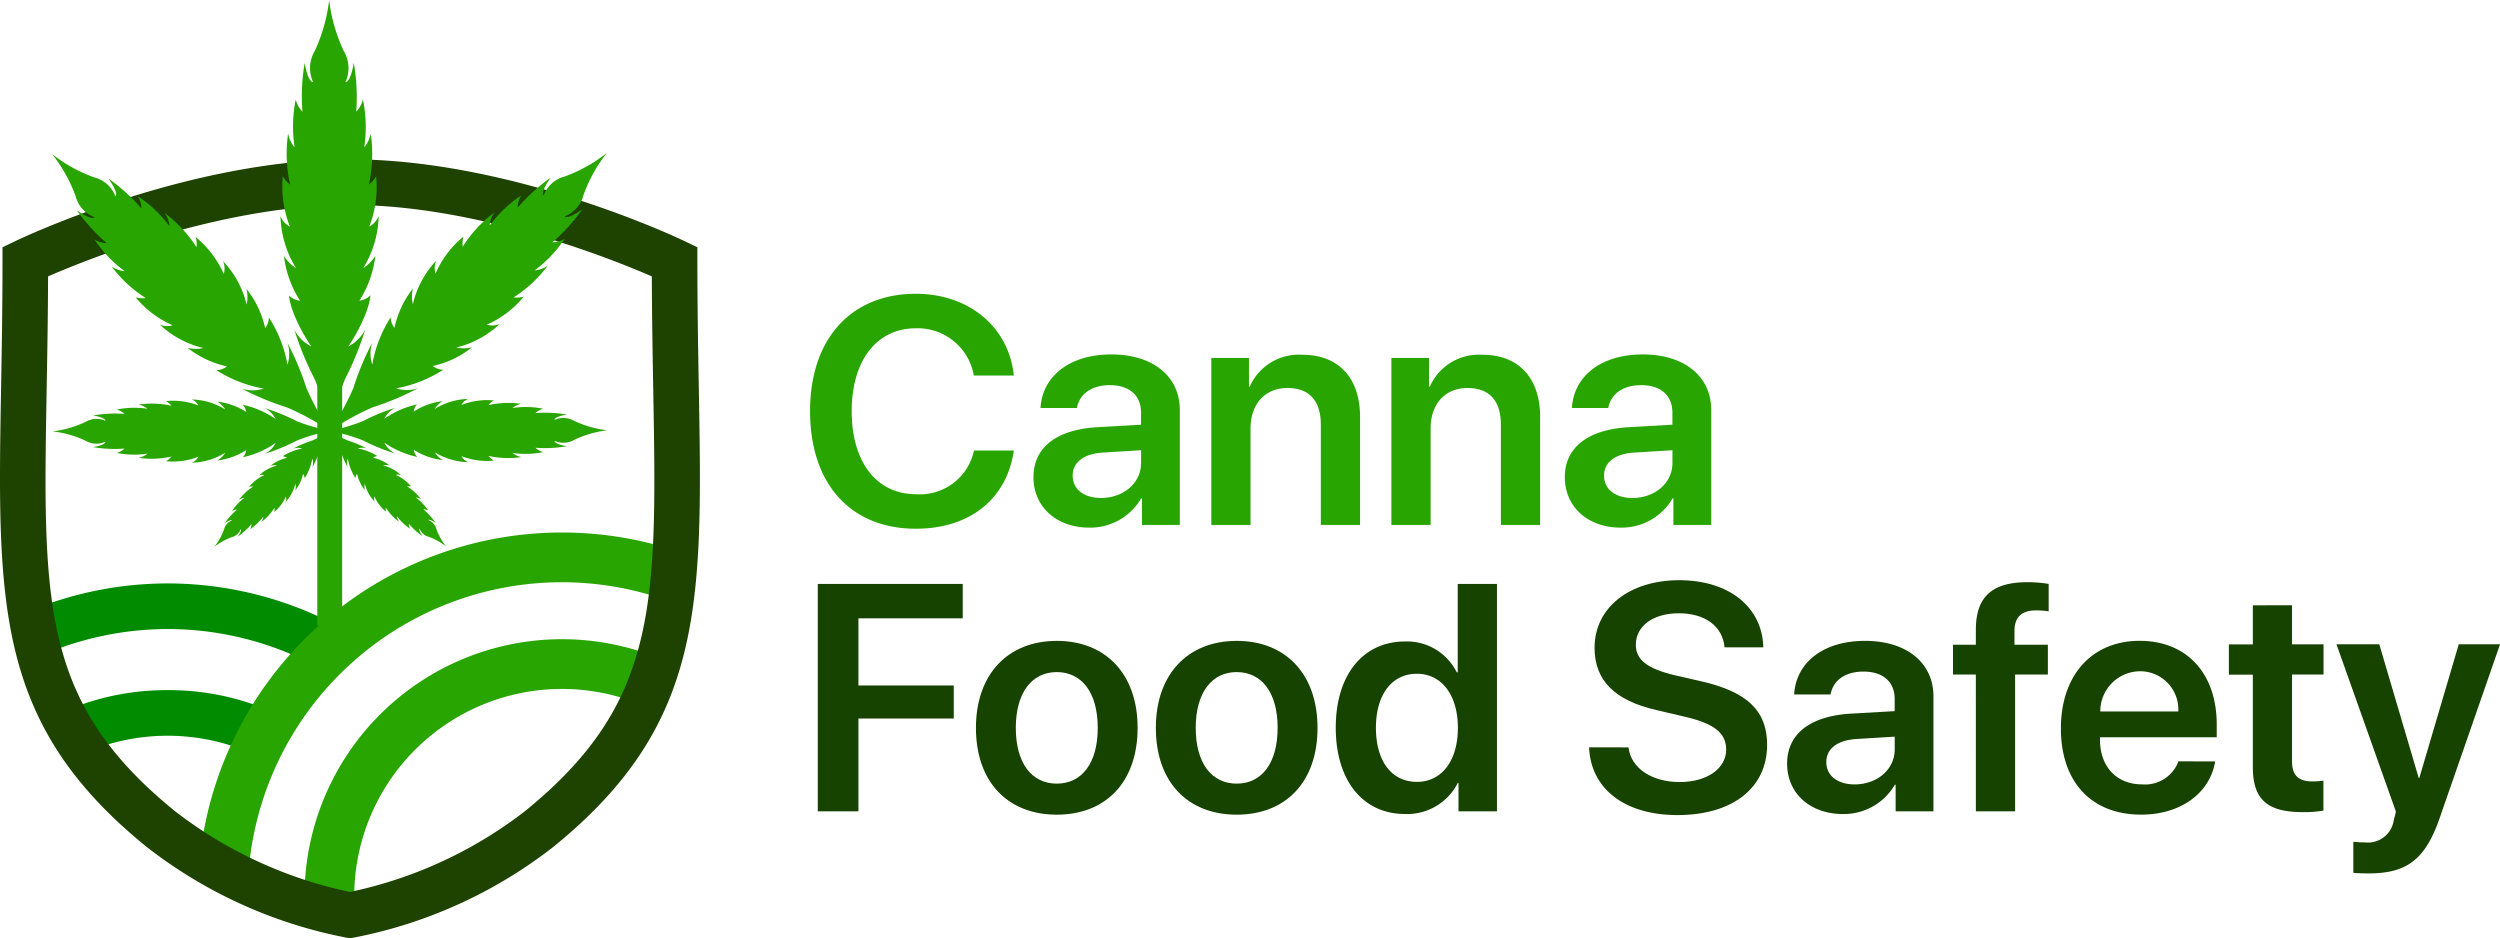 <svg id="Artwork_9" data-name="Artwork 9" xmlns="http://www.w3.org/2000/svg" xmlns:xlink="http://www.w3.org/1999/xlink" width="260" height="97.574" viewBox="0 0 260 97.574">
  <defs>
    <clipPath id="clip-path">
      <path id="Path_36" data-name="Path 36" d="M73.286,55.072s-11.759-6.111-33.764-6.111S5.758,55.072,5.758,55.072c0,31.665-3.378,44.848,14.113,59.025a46.744,46.744,0,0,0,19.651,8.937A46.747,46.747,0,0,0,59.173,114.1C76.664,99.92,73.286,86.737,73.286,55.072Z" transform="translate(-5.496 -48.961)" fill="none" clip-rule="evenodd"/>
    </clipPath>
    <clipPath id="clip-path-2">
      <path id="Path_33" data-name="Path 33" d="M38.855,143.734,31.4,151.245l-6.277,17.516L11.96,159.446l-8.2-17.01-.3-3.443L26.844,137.8Z" transform="translate(-3.455 -137.801)" fill="none" clip-rule="evenodd"/>
    </clipPath>
  </defs>
  <g id="Artwork_9-2" data-name="Artwork 9" transform="translate(130 48.787)">
    <g id="Group_34" data-name="Group 34" transform="translate(-130 -48.787)">
      <g id="Group_17" data-name="Group 17" transform="translate(2.368 21.1)">
        <g id="Group_16" data-name="Group 16" clip-path="url(#clip-path)">
          <g id="Group_12" data-name="Group 12" transform="translate(-0.879 38.286)">
            <g id="Group_11" data-name="Group 11" clip-path="url(#clip-path-2)">
              <g id="Group_10" data-name="Group 10" transform="translate(-21.708 1.294)">
                <g id="Group_8" data-name="Group 8">
                  <path id="Path_31" data-name="Path 31" d="M-9.257,216.125a37.7,37.7,0,0,1-37.661-37.661A37.7,37.7,0,0,1-9.257,140.8,37.7,37.7,0,0,1,28.4,178.464,37.7,37.7,0,0,1-9.257,216.125Zm0-70.58a32.957,32.957,0,0,0-32.92,32.92,32.957,32.957,0,0,0,32.92,32.92,32.957,32.957,0,0,0,32.92-32.92A32.957,32.957,0,0,0-9.257,145.544Z" transform="translate(46.918 -140.804)" fill="#008b00"/>
                </g>
                <g id="Group_9" data-name="Group 9" transform="translate(11.096 11.096)">
                  <path id="Path_32" data-name="Path 32" d="M5.394,219.68a26.565,26.565,0,1,1,0-53.129,26.565,26.565,0,1,1,0,53.129Zm0-48.389a21.824,21.824,0,1,0,21.824,21.824A21.849,21.849,0,0,0,5.394,171.291Z" transform="translate(21.171 -166.551)" fill="#008b00"/>
                </g>
              </g>
            </g>
          </g>
          <g id="Group_15" data-name="Group 15" transform="translate(18.205 34.281)">
            <g id="Group_13" data-name="Group 13">
              <path id="Path_34" data-name="Path 34" d="M85.616,204.26a37.876,37.876,0,1,1,37.876-37.876A37.919,37.919,0,0,1,85.616,204.26Zm0-70.58a32.7,32.7,0,1,0,32.7,32.7A32.742,32.742,0,0,0,85.616,133.679Z" transform="translate(-47.74 -128.508)" fill="#28a500"/>
            </g>
            <g id="Group_14" data-name="Group 14" transform="translate(11.096 11.096)">
              <path id="Path_35" data-name="Path 35" d="M100.267,207.815a26.78,26.78,0,1,1,26.78-26.78A26.81,26.81,0,0,1,100.267,207.815Zm0-48.389a21.609,21.609,0,1,0,21.609,21.608A21.633,21.633,0,0,0,100.267,159.426Z" transform="translate(-73.488 -154.255)" fill="#28a500"/>
            </g>
          </g>
        </g>
      </g>
      <g id="Group_18" data-name="Group 18" transform="translate(85.049 60.339)">
        <path id="Path_37" data-name="Path 37" d="M197.352,164.571V140.925h15.076V144.5H201.58v6.981h9.914v3.441H201.58v9.652Z" transform="translate(-197.352 -140.532)" fill="#174300"/>
        <path id="Path_38" data-name="Path 38" d="M235.522,163.7c0-5.6,3.343-9.046,8.407-9.046s8.407,3.425,8.407,9.046c0,5.637-3.31,9.029-8.407,9.029S235.522,169.334,235.522,163.7Zm12.667,0c0-3.687-1.672-5.8-4.26-5.8-2.573,0-4.261,2.114-4.261,5.8,0,3.7,1.672,5.8,4.261,5.8S248.189,167.4,248.189,163.7Z" transform="translate(-219.073 -148.342)" fill="#174300"/>
        <path id="Path_39" data-name="Path 39" d="M278.938,163.7c0-5.6,3.343-9.046,8.407-9.046s8.407,3.425,8.407,9.046c0,5.637-3.31,9.029-8.407,9.029S278.938,169.334,278.938,163.7Zm12.667,0c0-3.687-1.671-5.8-4.26-5.8-2.573,0-4.261,2.114-4.261,5.8,0,3.7,1.672,5.8,4.261,5.8S291.6,167.4,291.6,163.7Z" transform="translate(-243.778 -148.342)" fill="#174300"/>
        <path id="Path_40" data-name="Path 40" d="M322.355,155.87c0-5.49,2.835-8.964,7.21-8.964a5.78,5.78,0,0,1,5.375,3.212h.1v-9.193h4.08v23.646h-4v-2.966h-.066a5.906,5.906,0,0,1-5.49,3.245C325.19,164.85,322.355,161.392,322.355,155.87Zm4.179.016c0,3.458,1.622,5.621,4.26,5.621,2.573,0,4.261-2.18,4.261-5.621,0-3.409-1.688-5.621-4.261-5.621C328.172,150.265,326.534,152.445,326.534,155.886Z" transform="translate(-268.485 -140.532)" fill="#174300"/>
        <path id="Path_41" data-name="Path 41" d="M387.585,157.4c.262,2.18,2.442,3.606,5.326,3.606,2.851,0,4.834-1.41,4.834-3.376,0-1.7-1.213-2.687-4.2-3.392l-3.065-.721c-4.359-1-6.423-3.1-6.423-6.473,0-4.195,3.654-7.03,8.8-7.03,5.211,0,8.652,2.819,8.75,6.981h-4.031c-.2-2.212-2.048-3.54-4.753-3.54-2.671,0-4.473,1.311-4.473,3.278,0,1.573,1.2,2.491,4.1,3.179l2.72.622c4.8,1.1,6.833,3.081,6.833,6.6,0,4.49-3.6,7.309-9.324,7.309-5.44,0-9.013-2.687-9.193-7.047Z" transform="translate(-303.272 -140.012)" fill="#174300"/>
        <path id="Path_42" data-name="Path 42" d="M431.276,167.417c0-3.08,2.376-4.932,6.6-5.194l4.588-.262v-1.245c0-1.819-1.229-2.868-3.244-2.868-1.934,0-3.163.934-3.425,2.376h-3.785c.18-3.244,2.949-5.572,7.374-5.572,4.31,0,7.112,2.278,7.112,5.768v11.963h-3.933v-2.769h-.082a6.141,6.141,0,0,1-5.408,3.048C433.718,172.661,431.276,170.547,431.276,167.417Zm11.192-1.474v-1.328l-4.014.246c-1.966.131-3.1,1.016-3.1,2.393,0,1.425,1.18,2.327,2.949,2.327C440.616,169.58,442.468,168.04,442.468,165.942Z" transform="translate(-330.466 -148.342)" fill="#174300"/>
        <path id="Path_43" data-name="Path 43" d="M473.685,150.109h-2.376v-3.1h2.376v-1.541c0-3.376,1.605-4.965,5.374-4.965a13.115,13.115,0,0,1,2.2.18v2.851a9.5,9.5,0,0,0-1.295-.1c-1.557,0-2.262.737-2.262,2.147v1.426h3.474v3.1h-3.409v14.224h-4.08Z" transform="translate(-353.246 -140.294)" fill="#174300"/>
        <path id="Path_44" data-name="Path 44" d="M513.394,167.187c-.525,3.277-3.573,5.539-7.686,5.539-5.211,0-8.358-3.425-8.358-8.964,0-5.49,3.179-9.112,8.194-9.112,4.932,0,8.013,3.425,8.013,8.7v1.327H501.415v.246c0,2.786,1.7,4.654,4.375,4.654a3.7,3.7,0,0,0,3.785-2.393Zm-11.947-5.194h8.112a3.968,3.968,0,0,0-4-4.179A4.162,4.162,0,0,0,501.448,161.993Z" transform="translate(-368.066 -148.342)" fill="#174300"/>
        <path id="Path_45" data-name="Path 45" d="M544.449,146.059v4.063h3.278v3.146h-3.278V162.3c0,1.426.656,2.081,2.1,2.081a7.922,7.922,0,0,0,1.164-.082v3.114a11.232,11.232,0,0,1-2.114.164c-3.753,0-5.227-1.327-5.227-4.7v-9.6h-2.491v-3.146h2.491v-4.063Z" transform="translate(-391.127 -143.453)" fill="#174300"/>
        <path id="Path_46" data-name="Path 46" d="M565.6,179.249v-3.228a9.169,9.169,0,0,0,1.18.065,2.709,2.709,0,0,0,3.015-2.245c0-.049.246-.918.229-.967l-6.178-17.387H568.3l4.1,13.9h.065l4.1-13.9h4.294l-6.276,18.059c-1.491,4.31-3.408,5.768-7.374,5.768C566.974,179.315,565.81,179.3,565.6,179.249Z" transform="translate(-405.903 -148.819)" fill="#174300"/>
      </g>
      <g id="Group_19" data-name="Group 19" transform="translate(0 16.574)">
        <path id="Path_47" data-name="Path 47" d="M36.395,119.458l-.378-.061a48.8,48.8,0,0,1-20.766-9.435C-.5,97.193-.284,84.752.114,62.169.182,58.266.26,53.843.26,49.1V47.6l1.345-.645c.724-.347,17.917-8.5,34.789-8.5s34.065,8.153,34.789,8.5l1.345.645V49.1c0,4.748.078,9.172.147,13.075.4,22.583.617,35.023-15.138,47.792A48.8,48.8,0,0,1,36.772,119.4ZM5,50.628c-.014,4.207-.083,8.124-.145,11.624-.4,22.461-.576,32.713,13.383,44.027a44.775,44.775,0,0,0,18.159,8.367,44.771,44.771,0,0,0,18.158-8.367C68.512,94.965,68.331,84.714,67.935,62.253c-.062-3.5-.131-7.418-.145-11.625-4.3-1.868-18.205-7.43-31.4-7.43C23.18,43.2,9.293,48.759,5,50.628Z" transform="translate(0 -38.458)" fill="#1e4200"/>
      </g>
      <g id="Group_30" data-name="Group 30" transform="translate(5.416)">
        <g id="Group_20" data-name="Group 20" transform="translate(23.747)">
          <path id="Path_48" data-name="Path 48" d="M72.827,44.807a30.913,30.913,0,0,1,1.543-5.336,31.9,31.9,0,0,0,2.12-5.19,4.092,4.092,0,0,1-1.757,1.751s2.045-2.957,2.309-5.316a2.037,2.037,0,0,1-1.158.554,10.931,10.931,0,0,0,1.66-4.668,3.94,3.94,0,0,1-1.253,1.273,10.826,10.826,0,0,0,1.6-5.417,2.07,2.07,0,0,1-.977,1.1,11.317,11.317,0,0,0,.715-5.239,2.957,2.957,0,0,1-.755.877,14.7,14.7,0,0,0,.187-5.326,2.994,2.994,0,0,1-.671,1.448,14.225,14.225,0,0,0-.135-4.973,2.854,2.854,0,0,1-.7,1.273,20.533,20.533,0,0,0-.252-5.081s-.3,2-.867,2A3.485,3.485,0,0,0,74.26,5.3,17.083,17.083,0,0,1,72.74,0a17.087,17.087,0,0,1-1.5,5.306,3.487,3.487,0,0,0-.168,3.231c-.565,0-.875-2-.875-2a20.514,20.514,0,0,0-.232,5.082,2.857,2.857,0,0,1-.7-1.27,14.226,14.226,0,0,0-.115,4.974,3,3,0,0,1-.677-1.446,14.7,14.7,0,0,0,.208,5.325,2.957,2.957,0,0,1-.758-.874,11.32,11.32,0,0,0,.735,5.237,2.067,2.067,0,0,1-.981-1.092A10.827,10.827,0,0,0,69.3,27.889a3.939,3.939,0,0,1-1.258-1.269,10.934,10.934,0,0,0,1.678,4.661,2.038,2.038,0,0,1-1.161-.549c.274,2.358,2.33,5.307,2.33,5.307A4.091,4.091,0,0,1,69.123,34.3a31.84,31.84,0,0,0,2.14,5.182A30.928,30.928,0,0,1,72.827,44.807Z" transform="translate(-67.672)" fill="#28a500"/>
        </g>
        <g id="Group_21" data-name="Group 21" transform="translate(0 16.018)">
          <path id="Path_49" data-name="Path 49" d="M41.471,65.957a28.1,28.1,0,0,1-2.442-4.428,29.056,29.056,0,0,0-1.976-4.706,3.725,3.725,0,0,1,0,2.258,13.5,13.5,0,0,0-1.935-4.91,1.856,1.856,0,0,1-.39,1.1A9.948,9.948,0,0,0,32.787,51.2a3.583,3.583,0,0,1,.013,1.626,9.859,9.859,0,0,0-2.455-4.52,1.883,1.883,0,0,1,.077,1.335,10.315,10.315,0,0,0-2.913-3.833,2.7,2.7,0,0,1,.078,1.05,13.386,13.386,0,0,0-3.308-3.549,2.722,2.722,0,0,1,.5,1.365,12.931,12.931,0,0,0-3.288-3.114,2.6,2.6,0,0,1,.369,1.269,18.688,18.688,0,0,0-3.433-3.109s1.091,1.48.728,1.844a3.173,3.173,0,0,0-2.2-1.963,15.566,15.566,0,0,1-4.391-2.433,15.547,15.547,0,0,1,2.451,4.382,3.173,3.173,0,0,0,1.971,2.188c-.362.364-1.847-.721-1.847-.721a18.69,18.69,0,0,0,3.123,3.422,2.6,2.6,0,0,1-1.271-.365,12.933,12.933,0,0,0,3.128,3.276,2.725,2.725,0,0,1-1.367-.494,13.385,13.385,0,0,0,3.562,3.294,2.691,2.691,0,0,1-1.051-.074,10.315,10.315,0,0,0,3.845,2.9,1.885,1.885,0,0,1-1.335-.072,9.852,9.852,0,0,0,4.53,2.437,3.6,3.6,0,0,1-1.627-.006,9.962,9.962,0,0,0,4.082,1.92,1.856,1.856,0,0,1-1.1.393,13.5,13.5,0,0,0,4.917,1.916,3.722,3.722,0,0,1-2.257.013,29.012,29.012,0,0,0,4.713,1.958A28.159,28.159,0,0,1,41.471,65.957Z" transform="translate(-12.568 -37.168)" fill="#28a500"/>
        </g>
        <g id="Group_22" data-name="Group 22" transform="translate(28.903 15.905)">
          <path id="Path_50" data-name="Path 50" d="M79.635,65.808a28.152,28.152,0,0,1,4.428-2.441,29.021,29.021,0,0,0,4.706-1.977,3.726,3.726,0,0,1-2.258,0,13.5,13.5,0,0,0,4.909-1.935,1.857,1.857,0,0,1-1.1-.389,9.954,9.954,0,0,0,4.074-1.937,3.585,3.585,0,0,1-1.627.013,9.858,9.858,0,0,0,4.52-2.455,1.882,1.882,0,0,1-1.335.078,10.313,10.313,0,0,0,3.834-2.913,2.694,2.694,0,0,1-1.05.078,13.391,13.391,0,0,0,3.549-3.308,2.724,2.724,0,0,1-1.365.5,12.946,12.946,0,0,0,3.115-3.288,2.6,2.6,0,0,1-1.269.369,18.682,18.682,0,0,0,3.109-3.434s-1.481,1.091-1.844.729a3.175,3.175,0,0,0,1.963-2.2,15.532,15.532,0,0,1,2.434-4.391,15.569,15.569,0,0,1-4.382,2.45,3.174,3.174,0,0,0-2.189,1.972c-.364-.363.721-1.847.721-1.847A18.7,18.7,0,0,0,99.154,42.6a2.6,2.6,0,0,1,.364-1.27,12.952,12.952,0,0,0-3.276,3.127,2.724,2.724,0,0,1,.495-1.367,13.388,13.388,0,0,0-3.295,3.563,2.7,2.7,0,0,1,.074-1.051,10.307,10.307,0,0,0-2.9,3.845,1.886,1.886,0,0,1,.072-1.336,9.854,9.854,0,0,0-2.437,4.53,3.594,3.594,0,0,1,.006-1.627A9.953,9.953,0,0,0,86.34,55.1a1.858,1.858,0,0,1-.394-1.1,13.5,13.5,0,0,0-1.916,4.917,3.725,3.725,0,0,1-.012-2.258A28.966,28.966,0,0,0,82.06,61.37,28.141,28.141,0,0,1,79.635,65.808Z" transform="translate(-79.635 -36.906)" fill="#28a500"/>
        </g>
        <g id="Group_25" data-name="Group 25" transform="translate(28.903 41.488)">
          <g id="Group_23" data-name="Group 23">
            <path id="Path_51" data-name="Path 51" d="M79.635,99.589a19.873,19.873,0,0,1,3.435.994,20.56,20.56,0,0,0,3.341,1.365,2.638,2.638,0,0,1-1.127-1.131,9.551,9.551,0,0,0,3.423,1.487,1.316,1.316,0,0,1-.357-.746,7.037,7.037,0,0,0,3.005,1.069,2.544,2.544,0,0,1-.82-.807,6.973,6.973,0,0,0,3.487,1.033,1.332,1.332,0,0,1-.706-.629,7.289,7.289,0,0,0,3.373.46,1.9,1.9,0,0,1-.565-.486,9.464,9.464,0,0,0,3.429.12,1.923,1.923,0,0,1-.933-.433,9.143,9.143,0,0,0,3.2-.086,1.833,1.833,0,0,1-.819-.45,13.219,13.219,0,0,0,3.271-.162s-1.286-.195-1.286-.558a2.244,2.244,0,0,0,2.08-.117,11.011,11.011,0,0,1,3.412-.979,11,11,0,0,1-3.416-.966,2.243,2.243,0,0,0-2.08-.109c0-.363,1.284-.563,1.284-.563a13.215,13.215,0,0,0-3.272-.15,1.842,1.842,0,0,1,.818-.453,9.153,9.153,0,0,0-3.2-.074,1.928,1.928,0,0,1,.931-.436,9.455,9.455,0,0,0-3.429.134,1.9,1.9,0,0,1,.562-.488,7.292,7.292,0,0,0-3.371.473,1.334,1.334,0,0,1,.7-.632,6.967,6.967,0,0,0-3.483,1.047,2.532,2.532,0,0,1,.817-.81,7.042,7.042,0,0,0-3,1.08,1.313,1.313,0,0,1,.354-.747,9.549,9.549,0,0,0-3.417,1.5A2.634,2.634,0,0,1,86.4,97.2a20.539,20.539,0,0,0-3.336,1.378A19.916,19.916,0,0,1,79.635,99.589Z" transform="translate(-79.635 -96.27)" fill="#28a500"/>
          </g>
          <g id="Group_24" data-name="Group 24" transform="translate(0 3.319)">
            <path id="Path_52" data-name="Path 52" d="M79.635,103.972a11.789,11.789,0,0,1,1.02,1.851,12.153,12.153,0,0,0,.826,1.967,1.555,1.555,0,0,1,0-.943,5.643,5.643,0,0,0,.808,2.051.777.777,0,0,1,.163-.461,4.157,4.157,0,0,0,.809,1.7,1.5,1.5,0,0,1-.006-.68,4.122,4.122,0,0,0,1.026,1.889.787.787,0,0,1-.032-.558,4.315,4.315,0,0,0,1.217,1.6,1.124,1.124,0,0,1-.033-.439,5.592,5.592,0,0,0,1.383,1.483,1.136,1.136,0,0,1-.209-.571,5.4,5.4,0,0,0,1.374,1.3,1.086,1.086,0,0,1-.155-.53,7.817,7.817,0,0,0,1.435,1.3s-.456-.618-.3-.771a1.327,1.327,0,0,0,.918.821A6.507,6.507,0,0,1,91.714,116a6.5,6.5,0,0,1-1.024-1.832,1.327,1.327,0,0,0-.824-.914c.151-.152.772.3.772.3a7.83,7.83,0,0,0-1.3-1.43,1.091,1.091,0,0,1,.531.153,5.407,5.407,0,0,0-1.307-1.369,1.139,1.139,0,0,1,.571.206,5.6,5.6,0,0,0-1.489-1.376,1.122,1.122,0,0,1,.439.031,4.3,4.3,0,0,0-1.607-1.211.785.785,0,0,1,.558.03,4.122,4.122,0,0,0-1.893-1.018,1.5,1.5,0,0,1,.68,0,4.16,4.16,0,0,0-1.706-.8.776.776,0,0,1,.46-.165,5.651,5.651,0,0,0-2.055-.8,1.555,1.555,0,0,1,.943-.005,12.178,12.178,0,0,0-1.969-.819A11.743,11.743,0,0,1,79.635,103.972Z" transform="translate(-79.635 -103.972)" fill="#28a500"/>
          </g>
        </g>
        <g id="Group_28" data-name="Group 28" transform="translate(0.056 41.544)">
          <g id="Group_26" data-name="Group 26">
            <path id="Path_53" data-name="Path 53" d="M41.545,99.664a19.885,19.885,0,0,0-3.431,1.007,20.539,20.539,0,0,1-3.336,1.378,2.634,2.634,0,0,0,1.123-1.135,9.55,9.55,0,0,1-3.417,1.5,1.312,1.312,0,0,0,.353-.748,7.035,7.035,0,0,1-3,1.081,2.546,2.546,0,0,0,.817-.81,6.971,6.971,0,0,1-3.483,1.046,1.332,1.332,0,0,0,.7-.631,7.291,7.291,0,0,1-3.371.473,1.909,1.909,0,0,0,.562-.488,9.467,9.467,0,0,1-3.429.134,1.927,1.927,0,0,0,.931-.437,9.15,9.15,0,0,1-3.2-.074,1.834,1.834,0,0,0,.818-.453,13.212,13.212,0,0,1-3.272-.15s1.285-.2,1.284-.563a2.244,2.244,0,0,1-2.08-.109A11,11,0,0,0,12.7,99.72a10.991,10.991,0,0,0,3.412-.979,2.245,2.245,0,0,1,2.079-.117c0-.363-1.286-.558-1.286-.558a13.238,13.238,0,0,1,3.272-.162,1.845,1.845,0,0,0-.82-.45,9.16,9.16,0,0,1,3.2-.087,1.927,1.927,0,0,0-.933-.432,9.454,9.454,0,0,1,3.429.12,1.9,1.9,0,0,0-.564-.486,7.291,7.291,0,0,1,3.373.46,1.334,1.334,0,0,0-.706-.629,6.966,6.966,0,0,1,3.487,1.033,2.534,2.534,0,0,0-.82-.807A7.044,7.044,0,0,1,32.83,97.7a1.312,1.312,0,0,0-.356-.746A9.55,9.55,0,0,1,35.9,98.437a2.632,2.632,0,0,0-1.127-1.131A20.541,20.541,0,0,1,38.11,98.67,19.9,19.9,0,0,0,41.545,99.664Z" transform="translate(-12.699 -96.401)" fill="#28a500"/>
          </g>
          <g id="Group_27" data-name="Group 27" transform="translate(16.814 3.263)">
            <path id="Path_54" data-name="Path 54" d="M63.747,103.972a11.753,11.753,0,0,0-1.013,1.855,12.1,12.1,0,0,1-.818,1.97,1.552,1.552,0,0,0-.006-.943,5.642,5.642,0,0,1-.8,2.054.776.776,0,0,0-.165-.46,4.155,4.155,0,0,1-.8,1.706,1.5,1.5,0,0,0,0-.68,4.125,4.125,0,0,1-1.018,1.893.789.789,0,0,0,.03-.558,4.31,4.31,0,0,1-1.211,1.607,1.125,1.125,0,0,0,.031-.44,5.6,5.6,0,0,1-1.376,1.489,1.139,1.139,0,0,0,.206-.571,5.413,5.413,0,0,1-1.369,1.308,1.084,1.084,0,0,0,.152-.531,7.8,7.8,0,0,1-1.429,1.3s.453-.62.3-.772a1.325,1.325,0,0,1-.914.824,6.5,6.5,0,0,0-1.832,1.024,6.488,6.488,0,0,0,1.017-1.835,1.328,1.328,0,0,1,.821-.917c-.153-.152-.771.3-.771.3a7.81,7.81,0,0,1,1.3-1.435,1.089,1.089,0,0,0-.531.154,5.406,5.406,0,0,1,1.3-1.374,1.139,1.139,0,0,0-.571.209,5.588,5.588,0,0,1,1.483-1.382,1.12,1.12,0,0,0-.439.032,4.31,4.31,0,0,1,1.6-1.217.787.787,0,0,0-.558.032,4.117,4.117,0,0,1,1.888-1.026,1.5,1.5,0,0,0-.68.005,4.163,4.163,0,0,1,1.7-.809.776.776,0,0,0-.461-.162,5.648,5.648,0,0,1,2.052-.809,1.557,1.557,0,0,0-.944,0,12.174,12.174,0,0,1,1.967-.826A11.755,11.755,0,0,0,63.747,103.972Z" transform="translate(-51.715 -103.972)" fill="#28a500"/>
          </g>
        </g>
        <g id="Group_29" data-name="Group 29" transform="translate(28.516 42.75)">
          <path id="Path_55" data-name="Path 55" d="M79.283,99.2l.275,14.112-.821,0,.22-14.113Z" transform="translate(-78.737 -99.199)" fill="#28a500"/>
        </g>
      </g>
      <g id="Group_31" data-name="Group 31" transform="translate(58.604 23.432)">
        <path id="Path_56" data-name="Path 56" d="M135.986,54.373" transform="translate(-135.986 -54.373)" fill="none" stroke="#00c2be" stroke-miterlimit="10" stroke-width="11" fill-rule="evenodd"/>
      </g>
      <g id="Group_32" data-name="Group 32" transform="translate(32.998 30.412)">
        <rect id="Rectangle_3" data-name="Rectangle 3" width="2.586" height="34.646" fill="#28a500"/>
      </g>
      <g id="Group_33" data-name="Group 33" transform="translate(84.247 30.553)">
        <path id="Path_57" data-name="Path 57" d="M195.489,83.105c0-7.538,4.277-12.208,11-12.208,5.49,0,9.669,3.425,10.193,8.505h-4.163a5.923,5.923,0,0,0-6.03-4.916c-4.063,0-6.669,3.343-6.669,8.62,0,5.309,2.589,8.636,6.685,8.636a5.746,5.746,0,0,0,6.031-4.539h4.146c-.738,5.063-4.605,8.128-10.193,8.128C199.733,95.33,195.489,90.693,195.489,83.105Z" transform="translate(-195.489 -70.897)" fill="#28a500"/>
        <path id="Path_58" data-name="Path 58" d="M249.4,98.3c0-3.081,2.376-4.933,6.6-5.195l4.589-.262V91.6c0-1.819-1.229-2.868-3.245-2.868-1.933,0-3.163.934-3.425,2.376h-3.785c.18-3.245,2.949-5.572,7.374-5.572,4.31,0,7.112,2.278,7.112,5.768v11.962h-3.933V100.5h-.081a6.141,6.141,0,0,1-5.408,3.048C251.84,103.546,249.4,101.432,249.4,98.3Zm11.193-1.475V95.5l-4.015.246c-1.966.131-3.1,1.016-3.1,2.392,0,1.426,1.18,2.327,2.949,2.327C258.739,100.466,260.591,98.925,260.591,96.828Z" transform="translate(-226.166 -79.228)" fill="#28a500"/>
        <path id="Path_59" data-name="Path 59" d="M292.321,85.941h3.916v2.982h.082a5.583,5.583,0,0,1,5.457-3.31c3.835,0,6.014,2.458,6.014,6.473v11.225h-4.08V92.905c0-2.458-1.147-3.834-3.474-3.834-2.344,0-3.835,1.688-3.835,4.179v10.061h-4.08Z" transform="translate(-250.591 -79.271)" fill="#28a500"/>
        <path id="Path_60" data-name="Path 60" d="M335.775,85.941h3.916v2.982h.082a5.583,5.583,0,0,1,5.457-3.31c3.835,0,6.014,2.458,6.014,6.473v11.225h-4.08V92.905c0-2.458-1.148-3.834-3.474-3.834-2.344,0-3.834,1.688-3.834,4.179v10.061h-4.081Z" transform="translate(-275.318 -79.271)" fill="#28a500"/>
        <path id="Path_61" data-name="Path 61" d="M377.632,98.3c0-3.081,2.376-4.933,6.6-5.195l4.589-.262V91.6c0-1.819-1.23-2.868-3.245-2.868-1.934,0-3.163.934-3.425,2.376H378.37c.18-3.245,2.949-5.572,7.374-5.572,4.31,0,7.112,2.278,7.112,5.768v11.962h-3.933V100.5h-.081a6.14,6.14,0,0,1-5.408,3.048C380.074,103.546,377.632,101.432,377.632,98.3Zm11.193-1.475V95.5l-4.015.246c-1.966.131-3.1,1.016-3.1,2.392,0,1.426,1.18,2.327,2.95,2.327C386.973,100.466,388.825,98.925,388.825,96.828Z" transform="translate(-299.137 -79.228)" fill="#28a500"/>
      </g>
    </g>
  </g>
</svg>
